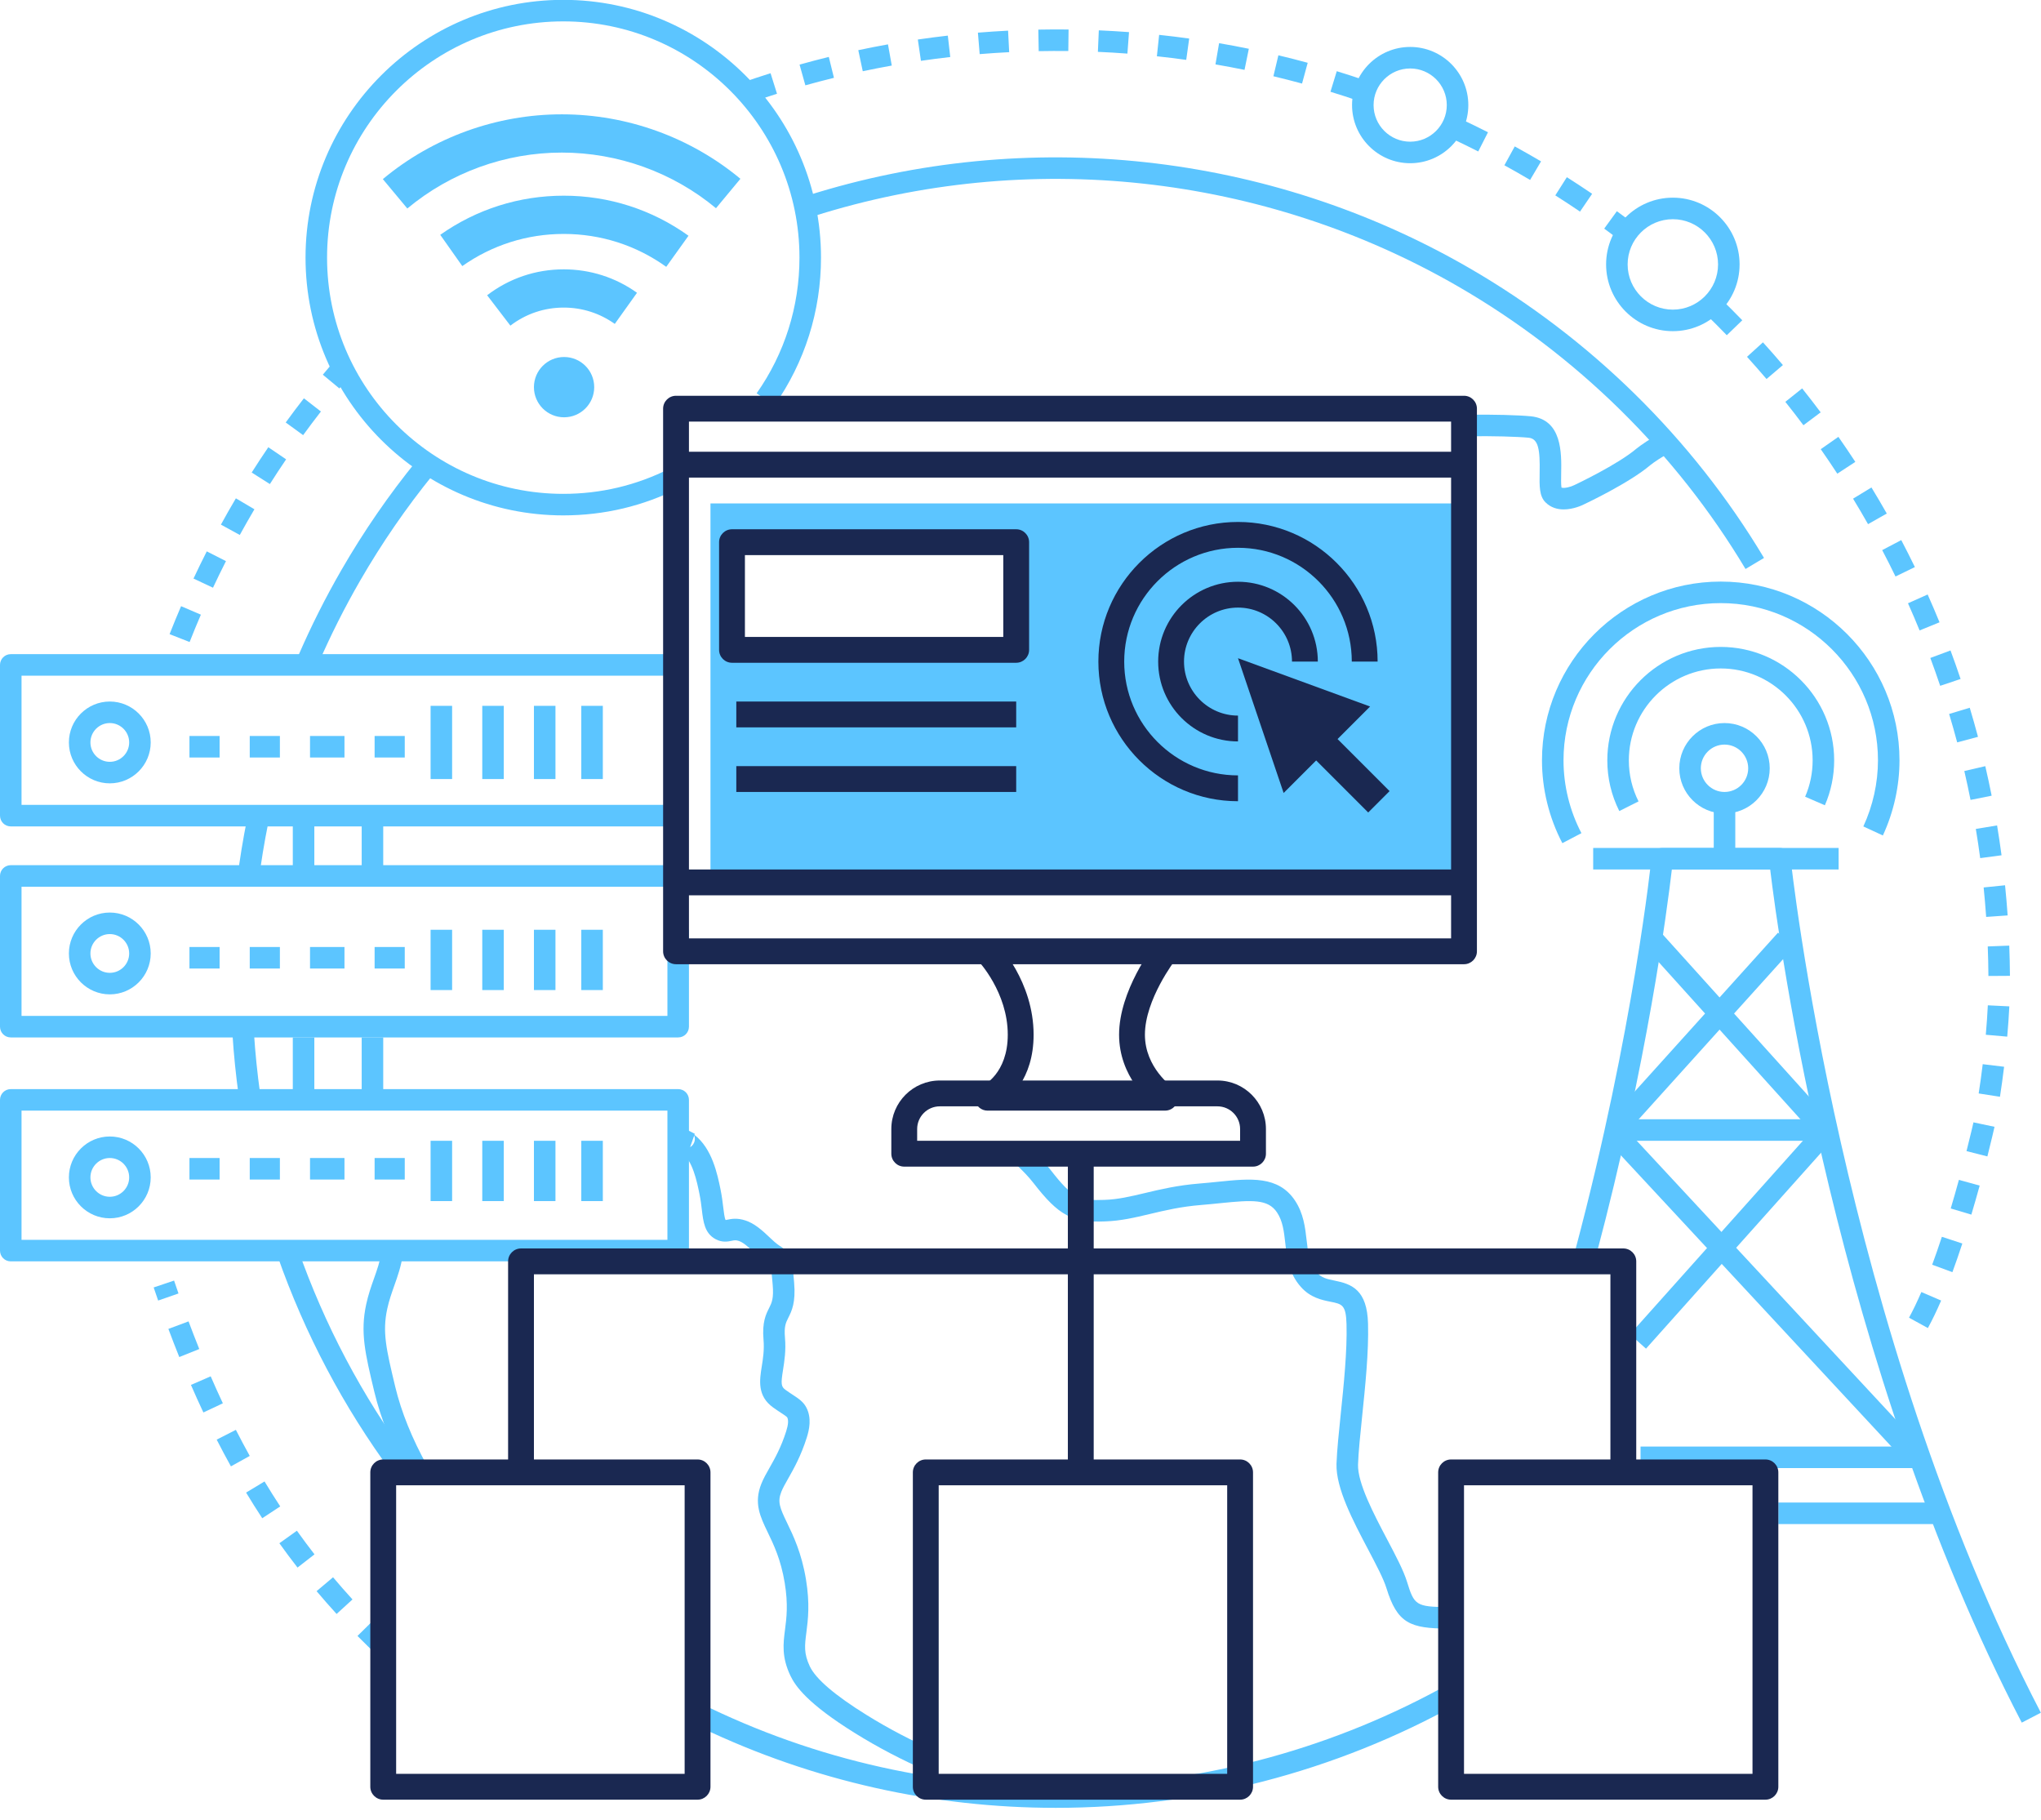 <?xml version="1.0" encoding="UTF-8"?><svg xmlns="http://www.w3.org/2000/svg" xmlns:xlink="http://www.w3.org/1999/xlink" height="422.7" preserveAspectRatio="xMidYMid meet" version="1.0" viewBox="19.0 46.1 474.0 422.7" width="474.0" zoomAndPan="magnify"><g><g id="change1_1"><path d="M 420.027 123.941 C 418.453 122.309 416.82 120.676 415.18 119.078 L 418.664 115.492 C 420.344 117.125 422.016 118.801 423.625 120.469 Z M 429.258 134.109 C 427.773 132.371 426.25 130.637 424.723 128.953 L 428.426 125.594 C 429.988 127.316 431.551 129.09 433.062 130.871 Z M 437.824 144.844 C 436.465 143.027 435.055 141.199 433.625 139.41 L 437.531 136.289 C 438.992 138.121 440.438 139.992 441.828 141.848 Z M 445.691 156.09 C 444.449 154.188 443.156 152.273 441.848 150.402 L 445.945 147.539 C 447.281 149.449 448.605 151.406 449.879 153.355 Z M 452.832 167.812 C 451.711 165.836 450.543 163.844 449.355 161.895 L 453.625 159.293 C 454.84 161.289 456.035 163.324 457.184 165.348 Z M 459.211 179.965 C 458.215 177.91 457.176 175.848 456.117 173.84 L 460.547 171.516 C 461.625 173.57 462.691 175.68 463.711 177.781 Z M 464.805 192.492 C 463.945 190.391 463.039 188.27 462.109 186.184 L 466.676 184.145 C 467.625 186.277 468.555 188.449 469.434 190.602 Z M 469.586 205.352 C 468.859 203.195 468.094 201.02 467.297 198.883 L 471.984 197.141 C 472.797 199.324 473.586 201.551 474.324 203.762 Z M 473.535 218.484 C 472.949 216.289 472.32 214.07 471.664 211.887 L 476.453 210.445 C 477.125 212.68 477.77 214.953 478.367 217.199 Z M 476.637 231.844 C 476.191 229.613 475.707 227.359 475.191 225.137 L 480.062 224.008 C 480.59 226.281 481.086 228.586 481.539 230.867 Z M 478.879 245.363 C 478.582 243.133 478.242 240.852 477.863 238.586 L 482.801 237.77 C 483.184 240.086 483.531 242.422 483.836 244.703 Z M 480.266 259.016 C 480.105 256.734 479.906 254.43 479.68 252.172 L 484.652 251.668 C 484.887 253.98 485.09 256.332 485.254 258.668 Z M 480.789 272.73 C 480.773 270.469 480.723 268.16 480.633 265.871 L 485.629 265.68 C 485.719 268.02 485.773 270.383 485.789 272.699 Z M 485.156 286.816 L 480.18 286.379 C 480.391 283.98 480.547 281.68 480.652 279.543 L 485.645 279.785 C 485.539 281.988 485.375 284.352 485.156 286.816 Z M 483.469 300.781 L 478.527 300.008 C 478.863 297.855 479.18 295.57 479.465 293.211 L 484.43 293.809 C 484.137 296.227 483.812 298.57 483.469 300.781 Z M 480.547 314.629 L 475.699 313.398 C 476.664 309.594 477.223 307.125 477.227 307.098 L 477.309 306.719 L 482.199 307.75 L 482.105 308.191 C 482.082 308.297 481.527 310.75 480.547 314.629 Z M 476.824 328.145 L 472.035 326.715 C 472.68 324.559 473.316 322.328 473.934 320.078 L 478.758 321.402 C 478.129 323.688 477.48 325.953 476.824 328.145 Z M 472.422 341.508 L 467.73 339.777 C 468.469 337.773 469.227 335.59 469.98 333.293 L 474.73 334.852 C 473.961 337.207 473.184 339.445 472.422 341.508 Z M 466.73 354.484 L 462.348 352.078 C 463.277 350.379 464.242 348.375 465.215 346.121 L 469.809 348.098 C 468.773 350.496 467.738 352.645 466.73 354.484" fill="#5cc5ff"/></g><g id="change1_2"><path d="M 362.305 81.273 C 360.273 80.242 358.195 79.227 356.137 78.262 L 358.258 73.734 C 360.367 74.723 362.492 75.762 364.57 76.816 Z M 374.348 87.883 C 372.383 86.723 370.379 85.578 368.379 84.48 L 370.785 80.098 C 372.828 81.219 374.883 82.391 376.891 83.574 Z M 385.941 95.238 C 384.062 93.961 382.133 92.691 380.203 91.469 L 382.883 87.246 C 384.855 88.496 386.832 89.797 388.754 91.105 Z M 394.199 101.141 C 393.324 100.484 392.445 99.832 391.559 99.188 L 394.5 95.145 C 395.406 95.805 396.309 96.469 397.203 97.141 L 394.199 101.141" fill="#5cc5ff"/></g><g id="change1_3"><path d="M 260.23 57.977 L 260.137 52.977 C 262.473 52.93 264.824 52.922 267.164 52.949 L 267.102 57.949 C 264.812 57.922 262.516 57.934 260.23 57.977 Z M 280.828 58.547 C 278.555 58.375 276.246 58.238 273.973 58.141 L 274.188 53.145 C 276.516 53.246 278.875 53.387 281.203 53.559 Z M 246.52 58.668 L 246.109 53.684 C 248.434 53.492 250.789 53.34 253.117 53.219 L 253.371 58.215 C 251.094 58.328 248.789 58.48 246.52 58.668 Z M 294.488 60.004 C 292.234 59.691 289.941 59.406 287.672 59.164 L 288.199 54.195 C 290.523 54.441 292.871 54.73 295.176 55.051 Z M 232.879 60.223 L 232.156 55.277 C 234.465 54.938 236.809 54.633 239.121 54.371 L 239.688 59.34 C 237.426 59.598 235.137 59.895 232.879 60.223 Z M 308.027 62.324 C 305.797 61.867 303.523 61.441 301.277 61.055 L 302.121 56.129 C 304.422 56.52 306.746 56.957 309.027 57.426 Z M 219.367 62.641 L 218.328 57.75 C 220.609 57.266 222.93 56.812 225.223 56.402 L 226.105 61.324 C 223.859 61.727 221.594 62.168 219.367 62.641 Z M 321.387 65.504 C 319.191 64.906 316.953 64.336 314.734 63.805 L 315.891 58.941 C 318.16 59.48 320.453 60.066 322.699 60.68 Z M 206.035 65.914 L 204.688 61.102 C 206.934 60.473 209.223 59.871 211.48 59.316 L 212.676 64.172 C 210.465 64.715 208.23 65.301 206.035 65.914 Z M 334.426 69.496 C 332.305 68.773 330.141 68.07 327.984 67.41 L 329.449 62.633 C 331.656 63.309 333.871 64.023 336.039 64.766 Z M 192.938 70.035 L 191.285 65.316 C 193.488 64.547 195.73 63.801 197.953 63.102 L 199.453 67.871 C 197.281 68.555 195.09 69.285 192.938 70.035" fill="#5cc5ff"/></g><g id="change1_4"><path d="M 97.824 136.301 L 93.973 133.109 C 95.082 131.777 96.203 130.453 97.336 129.148 L 101.109 132.43 C 100 133.707 98.906 134.996 97.824 136.301 Z M 89.398 147.145 L 85.355 144.203 C 86.727 142.316 88.148 140.426 89.578 138.59 L 93.527 141.656 C 92.129 143.453 90.742 145.301 89.398 147.145 Z M 81.676 158.504 L 77.453 155.824 C 78.711 153.844 80.008 151.867 81.312 149.953 L 85.449 152.762 C 84.172 154.637 82.902 156.57 81.676 158.504 Z M 74.688 170.324 L 70.305 167.922 C 71.422 165.879 72.594 163.828 73.781 161.816 L 78.086 164.359 C 76.926 166.324 75.781 168.332 74.688 170.324 Z M 68.465 182.57 L 63.938 180.449 C 64.922 178.352 65.957 176.227 67.02 174.133 L 71.477 176.398 C 70.441 178.441 69.426 180.52 68.465 182.57 Z M 63.035 195.184 L 58.383 193.355 C 59.23 191.199 60.129 189.016 61.055 186.859 L 65.652 188.832 C 64.742 190.941 63.863 193.078 63.035 195.184" fill="#5cc5ff"/></g><g id="change1_5"><path d="M 55.73 348.098 C 55.379 347.09 55.031 346.078 54.688 345.055 L 59.426 343.457 C 59.766 344.461 60.105 345.461 60.453 346.453 Z M 60.637 361.219 C 59.781 359.094 58.93 356.898 58.105 354.684 L 62.789 352.934 C 63.602 355.109 64.438 357.27 65.277 359.352 Z M 66.234 374.086 C 65.254 372 64.281 369.848 63.344 367.688 L 67.93 365.695 C 68.848 367.812 69.797 369.918 70.758 371.957 Z M 72.629 386.602 C 71.512 384.59 70.398 382.5 69.324 380.395 L 73.777 378.121 C 74.828 380.176 75.91 382.211 77 384.176 Z M 79.902 398.645 C 78.629 396.703 77.363 394.699 76.152 392.688 L 80.434 390.105 C 81.613 392.059 82.84 394.012 84.082 395.898 Z M 88.094 410.102 C 86.656 408.25 85.238 406.352 83.883 404.453 L 87.953 401.547 C 89.27 403.391 90.645 405.234 92.039 407.035 Z M 97.172 420.875 C 95.598 419.148 94.031 417.367 92.523 415.578 L 96.348 412.355 C 97.812 414.094 99.332 415.824 100.863 417.504 Z M 107.062 430.898 C 105.348 429.285 103.648 427.633 102.023 425.98 L 105.582 422.469 C 107.164 424.074 108.816 425.684 110.484 427.254 L 107.062 430.898" fill="#5cc5ff"/></g><g id="change1_6"><path d="M 381.691 159.539 Z M 382.156 164.391 C 380.711 164.391 379.172 163.996 377.918 162.742 C 376.465 161.289 376.512 158.918 376.566 155.918 C 376.668 150.562 376.312 147.977 374.004 147.742 C 371.59 147.496 365.133 147.301 360.73 147.426 L 360.59 142.43 C 365.25 142.297 371.895 142.504 374.508 142.766 C 381.805 143.508 381.652 151.336 381.566 156.012 C 381.547 157.145 381.516 158.645 381.637 159.32 C 382.262 159.555 383.773 159.176 384.617 158.746 C 384.789 158.664 394.664 154.012 399.074 150.258 C 399.934 149.559 402.648 147.66 404.188 147.027 L 406.09 151.648 C 405.273 151.984 403.055 153.465 402.277 154.098 C 397.395 158.254 387.242 163.039 386.812 163.238 C 386.504 163.398 384.445 164.391 382.156 164.391" fill="#5cc5ff"/></g><g id="change1_7"><path d="M 355.363 424.266 C 346.469 424.266 343.504 423.035 340.988 414.887 C 340.312 412.688 338.57 409.391 336.73 405.898 C 333.219 399.238 329.234 391.688 329.387 386.023 C 329.5 382.875 329.922 378.785 330.371 374.457 C 331.078 367.602 331.883 359.836 331.715 353.586 C 331.594 349.09 330.684 348.91 327.984 348.371 C 326.02 347.98 323.332 347.441 321.129 344.949 C 318.289 341.789 317.863 338.012 317.484 334.68 C 317.191 332.086 316.918 329.637 315.566 327.625 C 313.477 324.508 309.824 324.734 302.41 325.484 C 301.008 325.629 299.523 325.781 297.965 325.906 C 293.25 326.285 289.59 327.156 286.047 328 C 282.57 328.824 279.285 329.605 275.633 329.719 C 268 330.035 264.887 328.379 259.055 320.855 C 257.805 319.258 256.551 318.004 255.387 316.891 L 258.844 313.273 C 260.141 314.52 261.547 315.926 263 317.785 C 268.117 324.383 269.809 324.949 275.453 324.723 C 278.625 324.625 281.527 323.934 284.891 323.137 C 288.441 322.289 292.469 321.332 297.562 320.922 C 299.09 320.801 300.535 320.652 301.906 320.512 C 309.395 319.75 315.859 319.09 319.723 324.84 C 321.746 327.863 322.121 331.188 322.453 334.117 C 322.789 337.082 323.078 339.637 324.863 341.625 C 325.91 342.809 327.102 343.098 328.961 343.469 C 332.926 344.258 336.504 345.617 336.711 353.449 C 336.891 360.023 336.066 367.965 335.344 374.969 C 334.906 379.215 334.488 383.219 334.387 386.18 C 334.27 390.516 338.086 397.75 341.152 403.566 C 343.191 407.43 344.953 410.77 345.77 413.414 C 347.422 418.77 347.789 419.266 355.363 419.266 C 355.824 419.266 356.277 419.262 356.723 419.258 L 356.785 424.258 C 356.32 424.262 355.848 424.266 355.363 424.266" fill="#5cc5ff"/></g><g id="change1_8"><path d="M 180.219 309.785 L 179.273 312.473 C 179.852 312.145 180.254 311.551 180.348 310.879 C 180.414 310.43 180.328 310.051 180.219 309.785 Z M 234.461 457.391 C 228.594 454.844 222.914 451.875 217.586 448.562 C 206.523 441.691 203.703 437.629 202.543 435.168 C 200.5 430.832 200.895 427.762 201.312 424.516 C 201.668 421.773 202.066 418.664 201.242 413.652 C 200.348 408.227 198.664 404.742 197.312 401.945 C 195.551 398.293 194.023 395.141 195.812 390.648 C 196.297 389.438 196.945 388.293 197.699 386.965 C 198.957 384.738 200.387 382.223 201.59 378.434 C 202.07 376.922 202.148 375.848 201.824 375.238 C 201.723 375.051 200.941 374.535 200.367 374.164 C 199.844 373.82 199.242 373.426 198.562 372.938 C 194.82 370.254 195.398 366.613 195.91 363.398 C 196.199 361.598 196.523 359.555 196.32 357.203 C 195.969 353.113 196.879 351.305 197.609 349.852 C 198.234 348.609 198.727 347.629 198.441 344.348 C 198.262 342.258 198.117 340.574 197.965 339.996 C 197.879 339.934 197.781 339.875 197.672 339.801 C 197.027 339.383 196.062 338.746 194.688 337.43 C 192.52 335.344 191.516 334.57 190.547 334.246 C 189.883 334.023 189.539 334.098 188.918 334.227 C 188.055 334.402 186.742 334.676 185.191 333.848 C 182.645 332.484 182.328 329.828 181.996 327.016 C 181.863 325.926 181.719 324.688 181.441 323.344 C 180.852 320.434 179.859 315.566 177.184 313.555 C 176.711 313.199 175.27 312.117 175.379 310.391 C 175.43 309.566 175.84 308.82 176.492 308.328 L 176.469 307.977 C 177.188 307.922 177.434 307.871 177.441 307.871 L 180.363 309.375 L 180.277 309.625 C 184.395 312.797 185.613 318.766 186.344 322.344 C 186.66 323.895 186.816 325.238 186.961 326.426 C 187.09 327.523 187.27 329.016 187.523 329.402 C 187.629 329.387 187.785 329.352 187.906 329.328 C 188.816 329.141 190.191 328.855 192.133 329.508 C 194.113 330.168 195.715 331.48 198.152 333.82 C 199.191 334.82 199.871 335.266 200.414 335.621 C 202.844 337.219 202.934 338.242 203.426 343.914 C 203.832 348.609 202.855 350.543 202.074 352.098 C 201.492 353.258 201.07 354.094 201.305 356.773 C 201.562 359.738 201.164 362.203 200.852 364.188 C 200.316 367.527 200.395 368.098 201.477 368.871 C 202.094 369.316 202.637 369.672 203.105 369.98 C 204.41 370.832 205.535 371.57 206.238 372.887 C 207.562 375.375 206.938 378.105 206.355 379.945 C 204.992 384.23 203.359 387.113 202.047 389.43 C 201.387 390.598 200.812 391.605 200.457 392.5 C 199.531 394.828 200.082 396.188 201.816 399.77 C 203.227 402.695 205.16 406.699 206.176 412.84 C 207.121 418.574 206.648 422.223 206.273 425.156 C 205.883 428.188 205.645 430.02 207.066 433.035 C 208.441 435.949 212.867 439.746 220.227 444.316 C 225.348 447.496 230.805 450.355 236.449 452.805 L 234.461 457.391" fill="#5cc5ff"/></g><g id="change1_9"><path d="M 113.898 389.031 C 110.117 382.219 107.43 375.562 105.922 369.246 C 103.797 360.367 102.629 355.477 104.055 348.938 C 104.535 346.711 105.207 344.816 105.855 342.98 C 106.59 340.906 107.281 338.945 107.602 336.73 L 112.551 337.441 C 112.16 340.148 111.352 342.434 110.566 344.648 C 109.945 346.414 109.355 348.078 108.938 350 C 107.758 355.422 108.703 359.391 110.781 368.082 C 112.188 373.957 114.707 380.188 118.27 386.605 L 113.898 389.031" fill="#5cc5ff"/></g><g id="change1_10"><path d="M 92.914 200.238 L 88.328 198.25 C 91.254 191.5 94.609 184.832 98.309 178.426 C 103.453 169.512 109.332 160.98 115.777 153.062 L 119.652 156.219 C 113.379 163.93 107.652 172.242 102.641 180.926 C 99.035 187.168 95.766 193.664 92.914 200.238" fill="#5cc5ff"/></g><g id="change1_11"><path d="M 79.039 250.973 L 74.082 250.355 C 74.668 245.652 75.445 240.91 76.387 236.258 L 81.285 237.25 C 80.367 241.781 79.613 246.398 79.039 250.973" fill="#5cc5ff"/></g><g id="change1_12"><path d="M 74.449 300.637 C 73.789 295.898 73.297 291.074 72.992 286.305 L 77.98 285.984 C 78.281 290.633 78.758 295.328 79.402 299.945 L 74.449 300.637" fill="#5cc5ff"/></g><g id="change1_13"><path d="M 110.094 388.152 C 98.766 372.801 89.805 355.848 83.461 337.773 L 88.18 336.117 C 94.355 353.723 103.082 370.23 114.117 385.184 L 110.094 388.152" fill="#5cc5ff"/></g><g id="change1_14"><path d="M 264.191 465.895 C 236.035 465.895 207.871 459.711 181.84 447.273 L 183.992 442.762 C 238.492 468.805 302.621 466.691 355.531 437.109 L 357.973 441.477 C 328.918 457.719 296.562 465.895 264.191 465.895" fill="#5cc5ff"/></g><g id="change1_15"><path d="M 424.379 178.223 C 408.184 151.164 385.094 128.477 357.609 112.605 C 312.344 86.473 257.781 80.531 207.922 96.312 L 206.414 91.547 C 257.609 75.344 313.633 81.441 360.109 108.277 C 388.328 124.57 412.035 147.867 428.672 175.656 L 424.379 178.223" fill="#5cc5ff"/></g><g id="change1_16"><path d="M 149.812 165.777 C 116.809 165.777 89.957 138.926 89.957 105.922 C 89.957 72.918 116.809 46.066 149.812 46.066 C 182.816 46.066 209.668 72.918 209.668 105.922 C 209.668 118.312 205.914 130.199 198.812 140.305 L 194.723 137.43 C 201.23 128.172 204.668 117.277 204.668 105.922 C 204.668 75.676 180.059 51.066 149.812 51.066 C 119.562 51.066 94.957 75.676 94.957 105.922 C 94.957 136.172 119.562 160.777 149.812 160.777 C 158.504 160.777 166.812 158.805 174.516 154.914 L 176.77 159.379 C 168.363 163.625 159.293 165.777 149.812 165.777" fill="#5cc5ff"/></g><g id="change1_17"><path d="M 150 129 C 153.867 129 157 132.133 157 136 C 157 139.867 153.867 143 150 143 C 146.133 143 143 139.867 143 136 C 143 132.133 146.133 129 150 129" fill="#5cc5ff"/></g><g id="change1_18"><path d="M 137.531 121.715 L 132.133 114.66 C 137.281 110.723 143.43 108.645 149.922 108.645 C 156.07 108.645 161.953 110.523 166.938 114.086 L 161.777 121.316 C 158.305 118.836 154.207 117.523 149.922 117.523 C 145.398 117.523 141.113 118.973 137.531 121.715" fill="#5cc5ff"/></g><g id="change1_19"><path d="M 173.727 108.059 C 166.758 103.062 158.527 100.422 149.922 100.422 C 141.426 100.422 133.281 103.004 126.363 107.887 L 121.242 100.629 C 129.664 94.684 139.582 91.539 149.922 91.539 C 160.395 91.539 170.414 94.758 178.898 100.84 L 173.727 108.059" fill="#5cc5ff"/></g><g id="change1_20"><path d="M 113.598 94.516 L 107.91 87.691 C 119.547 77.992 134.309 72.648 149.48 72.648 C 164.605 72.648 179.336 77.965 190.953 87.617 L 185.281 94.449 C 175.254 86.121 162.539 81.531 149.48 81.531 C 136.383 81.531 123.641 86.145 113.598 94.516" fill="#5cc5ff"/></g><g id="change1_21"><path d="M 381.84 241.887 C 378.746 235.977 377.109 229.328 377.109 222.66 C 377.109 199.77 395.734 181.148 418.621 181.148 C 441.512 181.148 460.137 199.77 460.137 222.66 C 460.137 228.617 458.801 234.648 456.277 240.102 L 451.742 238.004 C 453.961 233.203 455.137 227.898 455.137 222.66 C 455.137 202.527 438.758 186.148 418.621 186.148 C 398.488 186.148 382.109 202.527 382.109 222.66 C 382.109 228.523 383.551 234.371 386.27 239.566 L 381.84 241.887" fill="#5cc5ff"/></g><g id="change1_22"><path d="M 488.531 446.109 C 445.336 363.016 432.039 264.062 430.109 248 L 407.27 248 C 406.199 257.145 401.527 293.102 389.746 337.41 L 384.914 336.125 C 398.422 285.332 402.504 245.645 402.547 245.25 C 402.672 243.973 403.746 243 405.031 243 L 432.34 243 C 433.621 243 434.695 243.969 434.828 245.242 C 434.938 246.324 446.488 354.395 492.969 443.805 L 488.531 446.109" fill="#5cc5ff"/></g><g id="change1_23"><path d="M 395.062 234.434 C 393.219 230.754 392.281 226.793 392.281 222.66 C 392.281 208.137 404.098 196.32 418.621 196.32 C 433.148 196.32 444.965 208.137 444.965 222.66 C 444.965 226.277 444.238 229.785 442.809 233.09 L 438.223 231.105 C 439.379 228.434 439.965 225.59 439.965 222.66 C 439.965 210.895 430.391 201.32 418.621 201.32 C 406.855 201.32 397.281 210.895 397.281 222.66 C 397.281 226.008 398.039 229.215 399.531 232.191 L 395.062 234.434" fill="#5cc5ff"/></g><g id="change1_24"><path d="M 419.5 219 C 416.469 219 414 221.469 414 224.5 C 414 227.531 416.469 230 419.5 230 C 422.531 230 425 227.531 425 224.5 C 425 221.469 422.531 219 419.5 219 Z M 419.5 235 C 413.711 235 409 230.289 409 224.5 C 409 218.711 413.711 214 419.5 214 C 425.289 214 430 218.711 430 224.5 C 430 230.289 425.289 235 419.5 235" fill="#5cc5ff"/></g><g id="change1_25"><path d="M 446 248 L 389 248 L 389 243 L 446 243 L 446 248" fill="#5cc5ff"/></g><g id="change1_26"><path d="M 401.266 359.27 L 397.535 355.938 L 440.66 307.688 L 444.387 311.02 L 401.266 359.27" fill="#5cc5ff"/></g><g id="change1_27"><path d="M 439.895 309.066 L 401.062 266.016 L 404.773 262.668 L 443.605 305.719 L 439.895 309.066" fill="#5cc5ff"/></g><g id="change1_28"><path d="M 441 311 L 395 311 L 395 306 L 441 306 L 441 311" fill="#5cc5ff"/></g><g id="change1_29"><path d="M 461.551 385.547 L 392.344 311.055 L 396.008 307.652 L 465.215 382.145 L 461.551 385.547" fill="#5cc5ff"/></g><g id="change1_30"><path d="M 464 387 L 400 387 L 400 382 L 464 382 L 464 387" fill="#5cc5ff"/></g><g id="change1_31"><path d="M 468 400 L 432 400 L 432 395 L 468 395 L 468 400" fill="#5cc5ff"/></g><g id="change1_32"><path d="M 422 246 L 417 246 L 417 232 L 422 232 L 422 246" fill="#5cc5ff"/></g><g id="change1_33"><path d="M 396.809 309.066 L 393.094 305.719 L 431.926 262.668 L 435.641 266.016 L 396.809 309.066" fill="#5cc5ff"/></g><g id="change1_34"><path d="M 175 238 L 21.5 238 C 20.117 238 19 236.883 19 235.5 L 19 200.5 C 19 199.117 20.117 198 21.5 198 L 176 198 L 176 203 L 24 203 L 24 233 L 175 233 L 175 238" fill="#5cc5ff"/></g><g id="change1_35"><path d="M 44.5 214 C 42.02 214 40 216.02 40 218.5 C 40 220.98 42.02 223 44.5 223 C 46.98 223 49 220.98 49 218.5 C 49 216.02 46.98 214 44.5 214 Z M 44.5 228 C 39.262 228 35 223.738 35 218.5 C 35 213.262 39.262 209 44.5 209 C 49.738 209 54 213.262 54 218.5 C 54 223.738 49.738 228 44.5 228" fill="#5cc5ff"/></g><g id="change1_36"><path d="M 176.5 287 L 21.5 287 C 20.117 287 19 285.883 19 284.5 L 19 249.5 C 19 248.117 20.117 247 21.5 247 L 178 247 L 178 252 L 24 252 L 24 282 L 174 282 L 174 262 L 179 262 L 179 284.5 C 179 285.883 177.883 287 176.5 287" fill="#5cc5ff"/></g><g id="change1_37"><path d="M 24 334 L 174 334 L 174 304 L 24 304 Z M 176.5 339 L 21.5 339 C 20.117 339 19 337.883 19 336.5 L 19 301.5 C 19 300.117 20.117 299 21.5 299 L 176.5 299 C 177.883 299 179 300.117 179 301.5 L 179 336.5 C 179 337.883 177.883 339 176.5 339" fill="#5cc5ff"/></g><g id="change1_38"><path d="M 44.5 315 C 42.02 315 40 317.02 40 319.5 C 40 321.98 42.02 324 44.5 324 C 46.98 324 49 321.98 49 319.5 C 49 317.02 46.98 315 44.5 315 Z M 44.5 329 C 39.262 329 35 324.738 35 319.5 C 35 314.262 39.262 310 44.5 310 C 49.738 310 54 314.262 54 319.5 C 54 324.738 49.738 329 44.5 329" fill="#5cc5ff"/></g><g id="change1_39"><path d="M 92 250 L 87 250 L 87 236 L 92 236 L 92 250" fill="#5cc5ff"/></g><g id="change1_40"><path d="M 108 250 L 103 250 L 103 236 L 108 236 L 108 250" fill="#5cc5ff"/></g><g id="change1_41"><path d="M 92 301 L 87 301 L 87 287 L 92 287 L 92 301" fill="#5cc5ff"/></g><g id="change1_42"><path d="M 108 301 L 103 301 L 103 287 L 108 287 L 108 301" fill="#5cc5ff"/></g><g id="change1_43"><path d="M 124 227 L 119 227 L 119 210 L 124 210 L 124 227" fill="#5cc5ff"/></g><g id="change1_44"><path d="M 136 227 L 131 227 L 131 210 L 136 210 L 136 227" fill="#5cc5ff"/></g><g id="change1_45"><path d="M 148 227 L 143 227 L 143 210 L 148 210 L 148 227" fill="#5cc5ff"/></g><g id="change1_46"><path d="M 159 227 L 154 227 L 154 210 L 159 210 L 159 227" fill="#5cc5ff"/></g><g id="change1_47"><path d="M 124 276 L 119 276 L 119 262 L 124 262 L 124 276" fill="#5cc5ff"/></g><g id="change1_48"><path d="M 136 276 L 131 276 L 131 262 L 136 262 L 136 276" fill="#5cc5ff"/></g><g id="change1_49"><path d="M 148 276 L 143 276 L 143 262 L 148 262 L 148 276" fill="#5cc5ff"/></g><g id="change1_50"><path d="M 159 276 L 154 276 L 154 262 L 159 262 L 159 276" fill="#5cc5ff"/></g><g id="change1_51"><path d="M 124 325 L 119 325 L 119 311 L 124 311 L 124 325" fill="#5cc5ff"/></g><g id="change1_52"><path d="M 136 325 L 131 325 L 131 311 L 136 311 L 136 325" fill="#5cc5ff"/></g><g id="change1_53"><path d="M 148 325 L 143 325 L 143 311 L 148 311 L 148 325" fill="#5cc5ff"/></g><g id="change1_54"><path d="M 159 325 L 154 325 L 154 311 L 159 311 L 159 325" fill="#5cc5ff"/></g><g id="change1_55"><path d="M 44.5 263 C 42.02 263 40 265.02 40 267.5 C 40 269.98 42.02 272 44.5 272 C 46.98 272 49 269.98 49 267.5 C 49 265.02 46.98 263 44.5 263 Z M 44.5 277 C 39.262 277 35 272.738 35 267.5 C 35 262.262 39.262 258 44.5 258 C 49.738 258 54 262.262 54 267.5 C 54 272.738 49.738 277 44.5 277" fill="#5cc5ff"/></g><g id="change1_56"><path d="M 113 222 L 106 222 L 106 217 L 113 217 L 113 222" fill="#5cc5ff"/></g><g id="change1_57"><path d="M 99 222 L 91 222 L 91 217 L 99 217 L 99 222" fill="#5cc5ff"/></g><g id="change1_58"><path d="M 84 222 L 77 222 L 77 217 L 84 217 L 84 222" fill="#5cc5ff"/></g><g id="change1_59"><path d="M 70 222 L 63 222 L 63 217 L 70 217 L 70 222" fill="#5cc5ff"/></g><g id="change1_60"><path d="M 113 271 L 106 271 L 106 266 L 113 266 L 113 271" fill="#5cc5ff"/></g><g id="change1_61"><path d="M 99 271 L 91 271 L 91 266 L 99 266 L 99 271" fill="#5cc5ff"/></g><g id="change1_62"><path d="M 84 271 L 77 271 L 77 266 L 84 266 L 84 271" fill="#5cc5ff"/></g><g id="change1_63"><path d="M 70 271 L 63 271 L 63 266 L 70 266 L 70 271" fill="#5cc5ff"/></g><g id="change1_64"><path d="M 113 320 L 106 320 L 106 315 L 113 315 L 113 320" fill="#5cc5ff"/></g><g id="change1_65"><path d="M 99 320 L 91 320 L 91 315 L 99 315 L 99 320" fill="#5cc5ff"/></g><g id="change1_66"><path d="M 84 320 L 77 320 L 77 315 L 84 315 L 84 320" fill="#5cc5ff"/></g><g id="change1_67"><path d="M 70 320 L 63 320 L 63 315 L 70 315 L 70 320" fill="#5cc5ff"/></g><g id="change1_68"><path d="M 407.5 97 C 401.711 97 397 101.711 397 107.5 C 397 113.289 401.711 118 407.5 118 C 413.289 118 418 113.289 418 107.5 C 418 101.711 413.289 97 407.5 97 Z M 407.5 123 C 398.953 123 392 116.047 392 107.5 C 392 98.953 398.953 92 407.5 92 C 416.047 92 423 98.953 423 107.5 C 423 116.047 416.047 123 407.5 123" fill="#5cc5ff"/></g><g id="change1_69"><path d="M 346.5 62 C 341.812 62 338 65.812 338 70.5 C 338 75.188 341.812 79 346.5 79 C 351.188 79 355 75.188 355 70.5 C 355 65.812 351.188 62 346.5 62 Z M 346.5 84 C 339.055 84 333 77.945 333 70.5 C 333 63.055 339.055 57 346.5 57 C 353.945 57 360 63.055 360 70.5 C 360 77.945 353.945 84 346.5 84" fill="#5cc5ff"/></g><g id="change1_70"><path d="M 255 197 L 189 197 L 189 172 L 255 172 Z M 184 163 L 184 251 L 359 251 L 359 163 L 184 163" fill="#5cc5ff"/></g><g id="change2_1"><path d="M 359 458 L 426 458 L 426 391 L 359 391 Z M 429 464 L 356 464 C 354.344 464 353 462.656 353 461 L 353 388 C 353 386.344 354.344 385 356 385 L 429 385 C 430.656 385 432 386.344 432 388 L 432 461 C 432 462.656 430.656 464 429 464" fill="#1a2851"/></g><g id="change2_2"><path d="M 237 458 L 304 458 L 304 391 L 237 391 Z M 307 464 L 234 464 C 232.344 464 231 462.656 231 461 L 231 388 C 231 386.344 232.344 385 234 385 L 307 385 C 308.656 385 310 386.344 310 388 L 310 461 C 310 462.656 308.656 464 307 464" fill="#1a2851"/></g><g id="change2_3"><path d="M 111 458 L 178 458 L 178 391 L 111 391 Z M 181 464 L 108 464 C 106.344 464 105 462.656 105 461 L 105 388 C 105 386.344 106.344 385 108 385 L 181 385 C 182.656 385 184 386.344 184 388 L 184 461 C 184 462.656 182.656 464 181 464" fill="#1a2851"/></g><g id="change2_4"><path d="M 273 387 L 267 387 L 267 314 L 273 314 L 273 387" fill="#1a2851"/></g><g id="change2_5"><path d="M 399 388 L 393 388 L 393 342 L 143 342 L 143 388 L 137 388 L 137 339 C 137 337.344 138.344 336 140 336 L 396 336 C 397.656 336 399 337.344 399 339 L 399 388" fill="#1a2851"/></g><g id="change2_6"><path d="M 179 264 L 356 264 L 356 144 L 179 144 Z M 359 270 L 176 270 C 174.344 270 173 268.656 173 267 L 173 141 C 173 139.344 174.344 138 176 138 L 359 138 C 360.656 138 362 139.344 362 141 L 362 267 C 362 268.656 360.656 270 359 270" fill="#1a2851"/></g><g id="change2_7"><path d="M 359 157 L 177 157 L 177 151 L 359 151 L 359 157" fill="#1a2851"/></g><g id="change2_8"><path d="M 359 254 L 177 254 L 177 248 L 359 248 L 359 254" fill="#1a2851"/></g><g id="change2_9"><path d="M 232 311 L 307 311 L 307 308.266 C 307 305.363 304.637 303 301.734 303 L 237.266 303 C 234.363 303 232 305.363 232 308.266 Z M 310 317 L 229 317 C 227.344 317 226 315.656 226 314 L 226 308.266 C 226 302.055 231.055 297 237.266 297 L 301.734 297 C 307.945 297 313 302.055 313 308.266 L 313 314 C 313 315.656 311.656 317 310 317" fill="#1a2851"/></g><g id="change2_10"><path d="M 289.574 304 L 248.363 304 C 246.941 304 245.719 303.004 245.426 301.613 C 245.137 300.223 245.859 298.82 247.164 298.25 C 247.371 298.152 253.043 295.398 253.043 286.367 C 253.043 276.5 246.27 269.316 246.203 269.246 L 250.52 265.074 C 250.863 265.434 259.043 274.012 259.043 286.367 C 259.043 291.543 257.621 295.316 255.879 298 L 282.617 298 C 280.656 295.156 278.895 291.246 278.895 286.367 C 278.895 276.113 286.871 265.758 287.211 265.32 L 291.941 269.008 L 289.574 267.164 L 291.945 269.004 C 291.875 269.094 284.895 278.191 284.895 286.367 C 284.895 294.043 291.215 298.484 291.277 298.531 C 292.359 299.273 292.832 300.637 292.441 301.891 C 292.051 303.145 290.891 304 289.574 304" fill="#1a2851"/></g><g id="change2_11"><path d="M 337.188 210.16 L 306.512 198.941 L 317.109 230.234 L 324.664 222.68 L 336.75 234.766 L 341.715 229.801 L 329.633 217.715 L 337.188 210.16" fill="#1a2851"/></g><g id="change2_12"><path d="M 306.512 232.152 C 288.633 232.152 274.086 217.605 274.086 199.727 C 274.086 181.844 288.633 167.301 306.512 167.301 C 324.391 167.301 338.938 181.844 338.938 199.727 L 332.938 199.727 C 332.938 185.152 321.082 173.301 306.512 173.301 C 291.938 173.301 280.086 185.152 280.086 199.727 C 280.086 214.297 291.938 226.152 306.512 226.152 L 306.512 232.152" fill="#1a2851"/></g><g id="change2_13"><path d="M 306.512 218.266 C 296.289 218.266 287.973 209.949 287.973 199.727 C 287.973 189.504 296.289 181.188 306.512 181.188 C 316.734 181.188 325.051 189.504 325.051 199.727 L 319.051 199.727 C 319.051 192.812 313.426 187.188 306.512 187.188 C 299.598 187.188 293.973 192.812 293.973 199.727 C 293.973 206.641 299.598 212.266 306.512 212.266 L 306.512 218.266" fill="#1a2851"/></g><g id="change2_14"><path d="M 192 194 L 252 194 L 252 175 L 192 175 Z M 255 200 L 189 200 C 187.344 200 186 198.656 186 197 L 186 172 C 186 170.344 187.344 169 189 169 L 255 169 C 256.656 169 258 170.344 258 172 L 258 197 C 258 198.656 256.656 200 255 200" fill="#1a2851"/></g><g id="change2_15"><path d="M 255 215 L 190 215 L 190 209 L 255 209 L 255 215" fill="#1a2851"/></g><g id="change2_16"><path d="M 255 230 L 190 230 L 190 224 L 255 224 L 255 230" fill="#1a2851"/></g></g></svg>